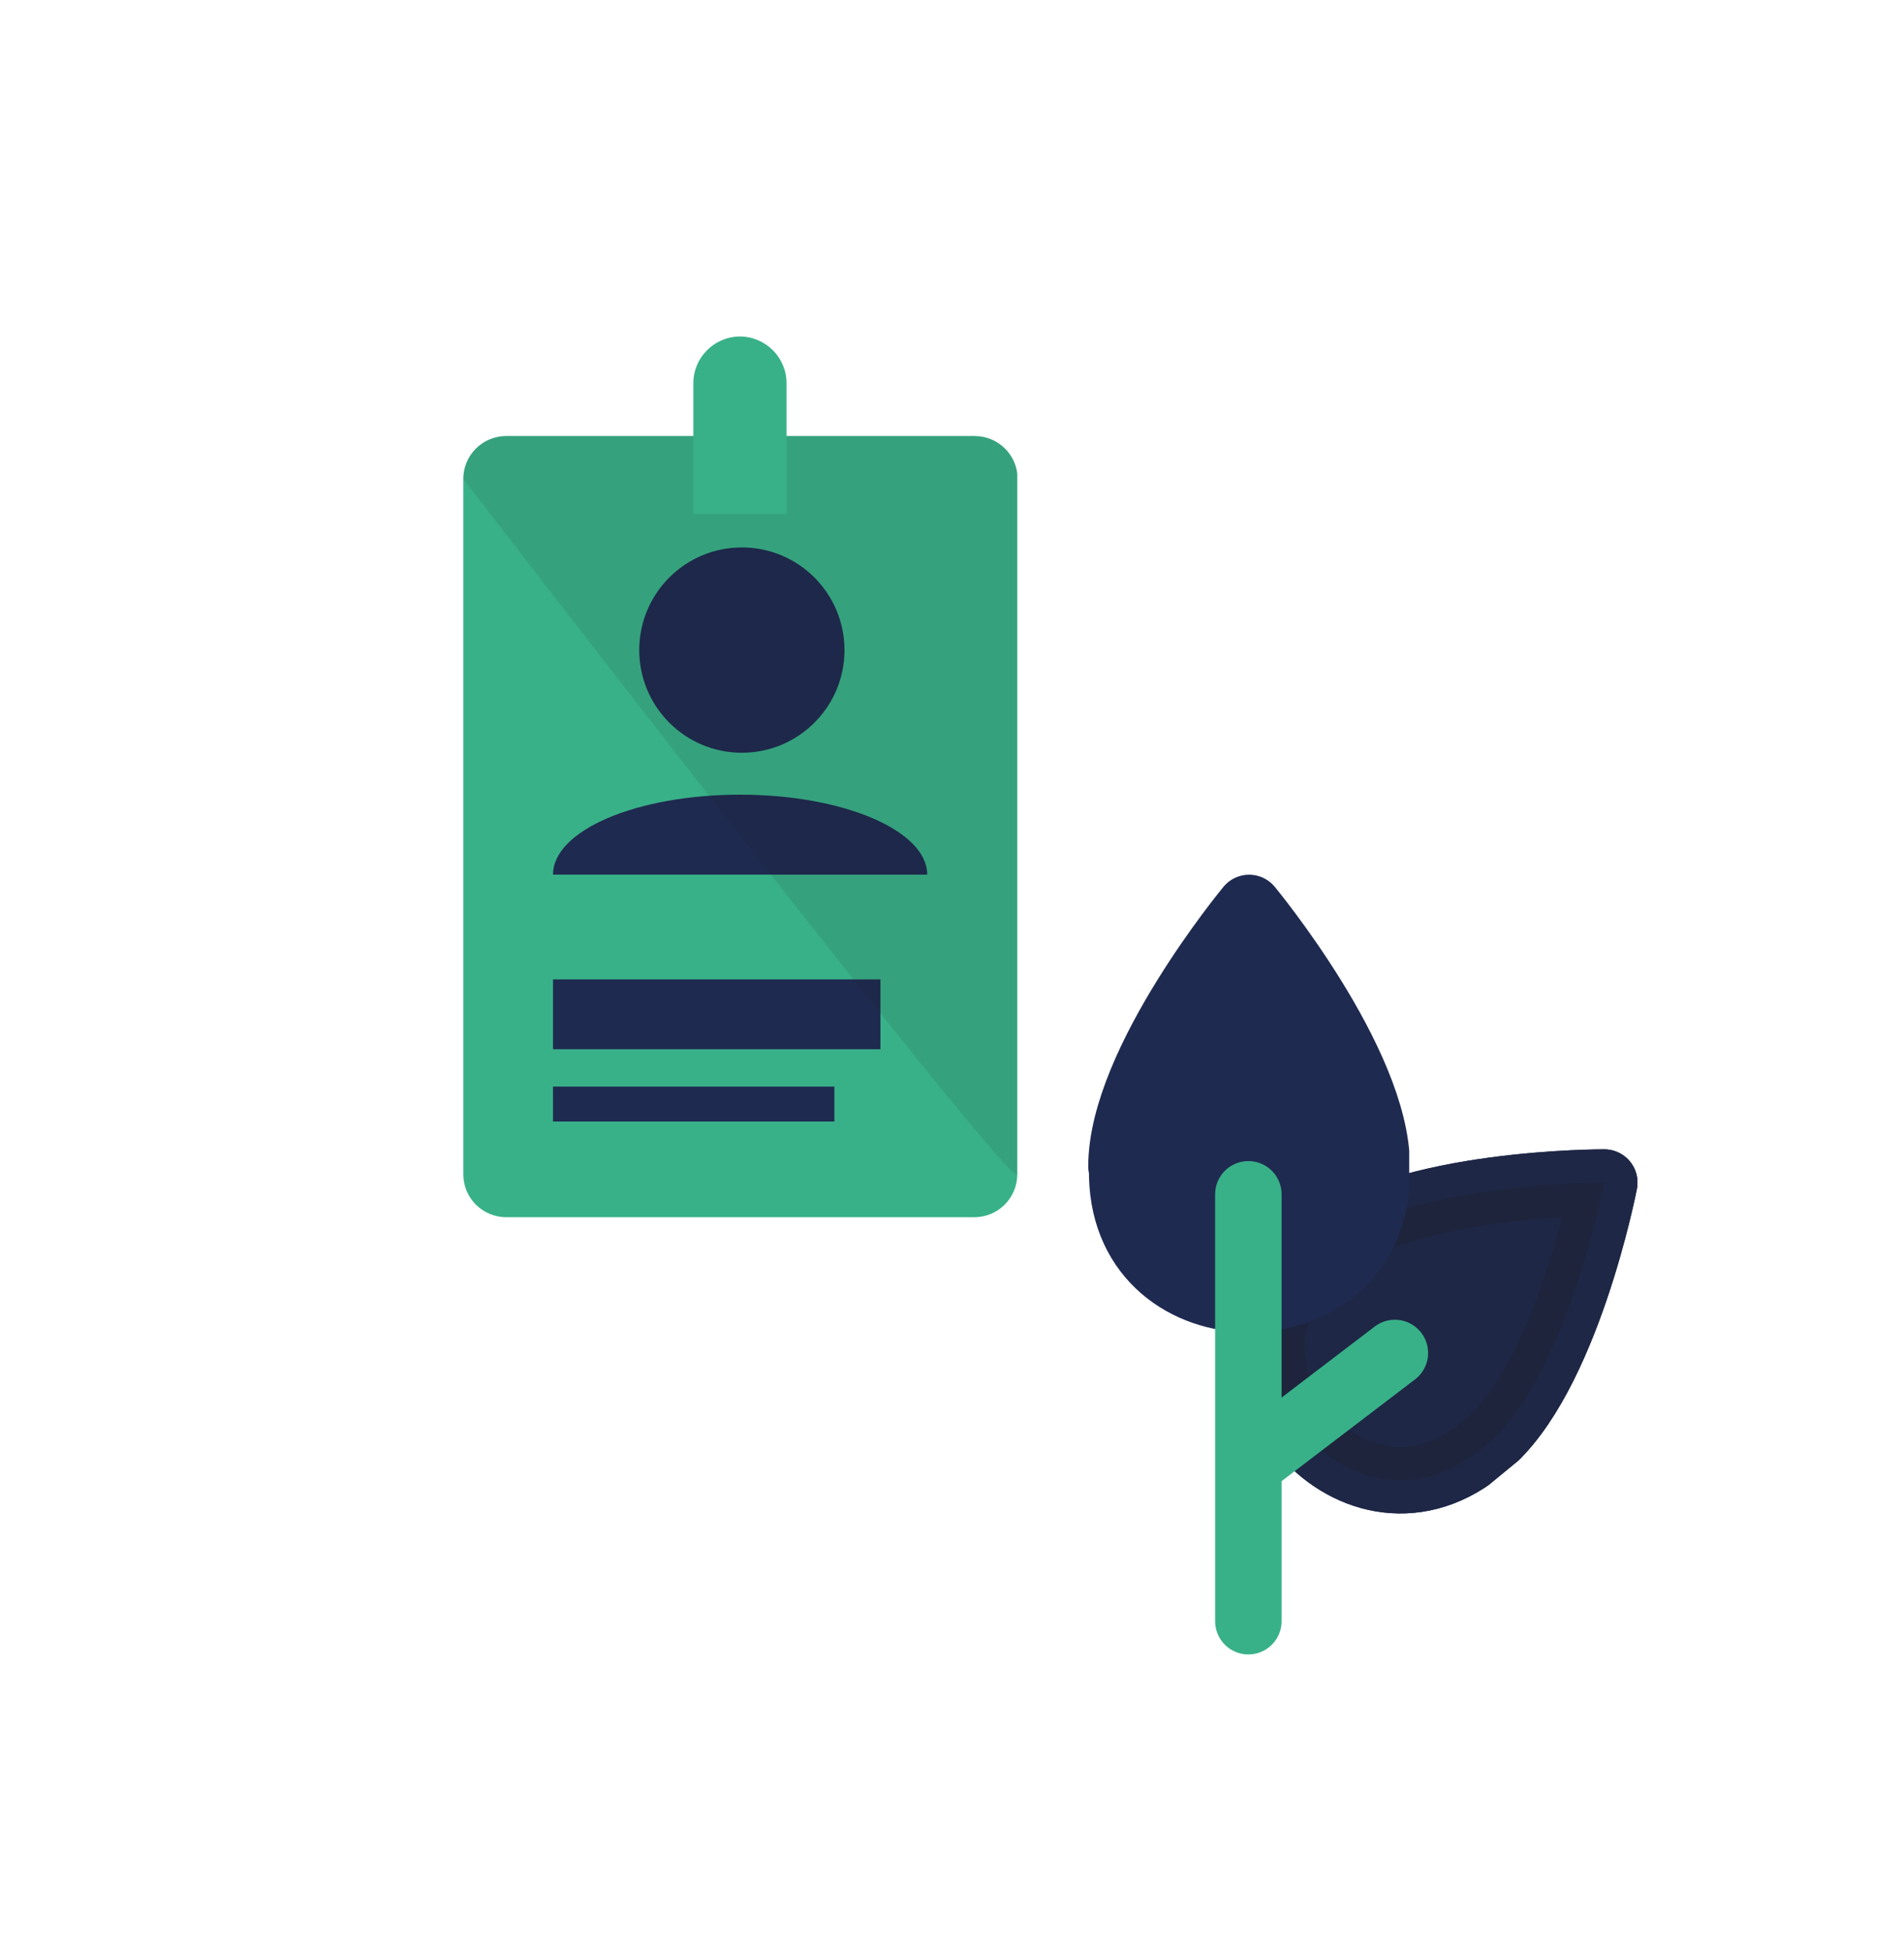 <?xml version="1.0" encoding="UTF-8"?> <svg xmlns="http://www.w3.org/2000/svg" xmlns:xlink="http://www.w3.org/1999/xlink" id="Laag_37" viewBox="0 0 90 92.25"><defs><style>.cls-1{opacity:.2;stroke:#1d1d1b;}.cls-1,.cls-2{fill:#1d1d1b;mix-blend-mode:darken;}.cls-1,.cls-3,.cls-4{stroke-linecap:round;stroke-linejoin:round;stroke-width:.88px;}.cls-5{stroke-width:2px;}.cls-5,.cls-6{stroke-miterlimit:10;}.cls-5,.cls-6,.cls-3{stroke:#1f2a50;}.cls-5,.cls-6,.cls-4{fill:none;}.cls-2{opacity:.1;}.cls-2,.cls-7,.cls-8{stroke-width:0px;}.cls-3,.cls-7{fill:#1f2a50;}.cls-4{stroke:#38b188;}.cls-8{fill:#38b188;}</style><symbol id="Herb_6" viewBox="0 0 7.27 10.32"><g id="Plant_icon"><use width="4.25" height="6.05" transform="translate(5.82 2.15) rotate(50.58)" xlink:href="#Herb_seedling_2"></use><use width="4.25" height="6.05" transform="translate(5.82 2.15) rotate(50.58)" xlink:href="#Herb_seedling_3"></use><line class="cls-4" x1="2.21" y1="7.74" x2="4.06" y2="6.33"></line><use width="4.25" height="6.05" xlink:href="#Herb_seedling_2"></use><line class="cls-4" x1="2.12" y1="9.88" x2="2.12" y2="4.23"></line></g></symbol><symbol id="Herb_seedling_2" viewBox="0 0 4.25 6.05"><path class="cls-3" d="m.44,3.86c0-1.38,1.69-3.42,1.69-3.42,0,0,1.69,2.04,1.69,3.42,0,.04,0,.09,0,.13-.05,2.17-3.32,2.17-3.37,0,0-.04,0-.09,0-.13Z"></path></symbol><symbol id="Herb_seedling_3" viewBox="0 0 4.25 6.05"><path class="cls-3" d="m.44,3.86c0-1.38,1.69-3.42,1.69-3.42,0,0,1.69,2.04,1.69,3.42,0,.04,0,.09,0,.13-.05,2.17-3.32,2.17-3.37,0,0-.04,0-.09,0-.13Z"></path><path class="cls-1" d="m.44,3.86c0-1.38,1.69-3.42,1.69-3.42,0,0,1.69,2.04,1.69,3.42,0,.04,0,.09,0,.13-.05,2.17-3.32,2.17-3.37,0,0-.04,0-.09,0-.13Z"></path></symbol><symbol id="Identiteitspas_2" viewBox="0 0 15.87 25.23"><path class="cls-8" d="m15.87,4.08v19.91c0,.68-.55,1.23-1.23,1.23H1.23c-.68,0-1.23-.55-1.23-1.23V4.08c0-.68.55-1.23,1.23-1.23h5.7v1.79h2.02v-1.79h5.7c.68,0,1.23.55,1.23,1.23Z"></path><circle class="cls-7" cx="7.98" cy="8.98" r="2.94"></circle><path class="cls-7" d="m2.57,15.41c0-1.27,2.4-2.29,5.36-2.29s5.36,1.03,5.36,2.29"></path><line class="cls-5" x1="2.57" y1="19.41" x2="11.95" y2="19.41"></line><line class="cls-6" x1="2.57" y1="21.98" x2="10.63" y2="21.98"></line><path class="cls-2" d="m15.87,4.08v19.91C15.87,24.68,0,4.08,0,4.08c0-.68.55-1.23,1.23-1.23h5.7v1.79h2.02v-1.79h5.7c.68,0,1.23.55,1.23,1.23Z"></path><path class="cls-8" d="m7.93,0c-.74,0-1.34.6-1.34,1.34v3.74h2.67V1.34c0-.74-.6-1.34-1.34-1.34h0Z"></path></symbol></defs><g id="Iconen"><use width="15.87" height="25.23" transform="translate(21.9 15.9) scale(1.65)" xlink:href="#Identiteitspas_2"></use></g><use width="7.27" height="10.32" transform="translate(51.44 41.33) scale(3.57)" xlink:href="#Herb_6"></use></svg> 